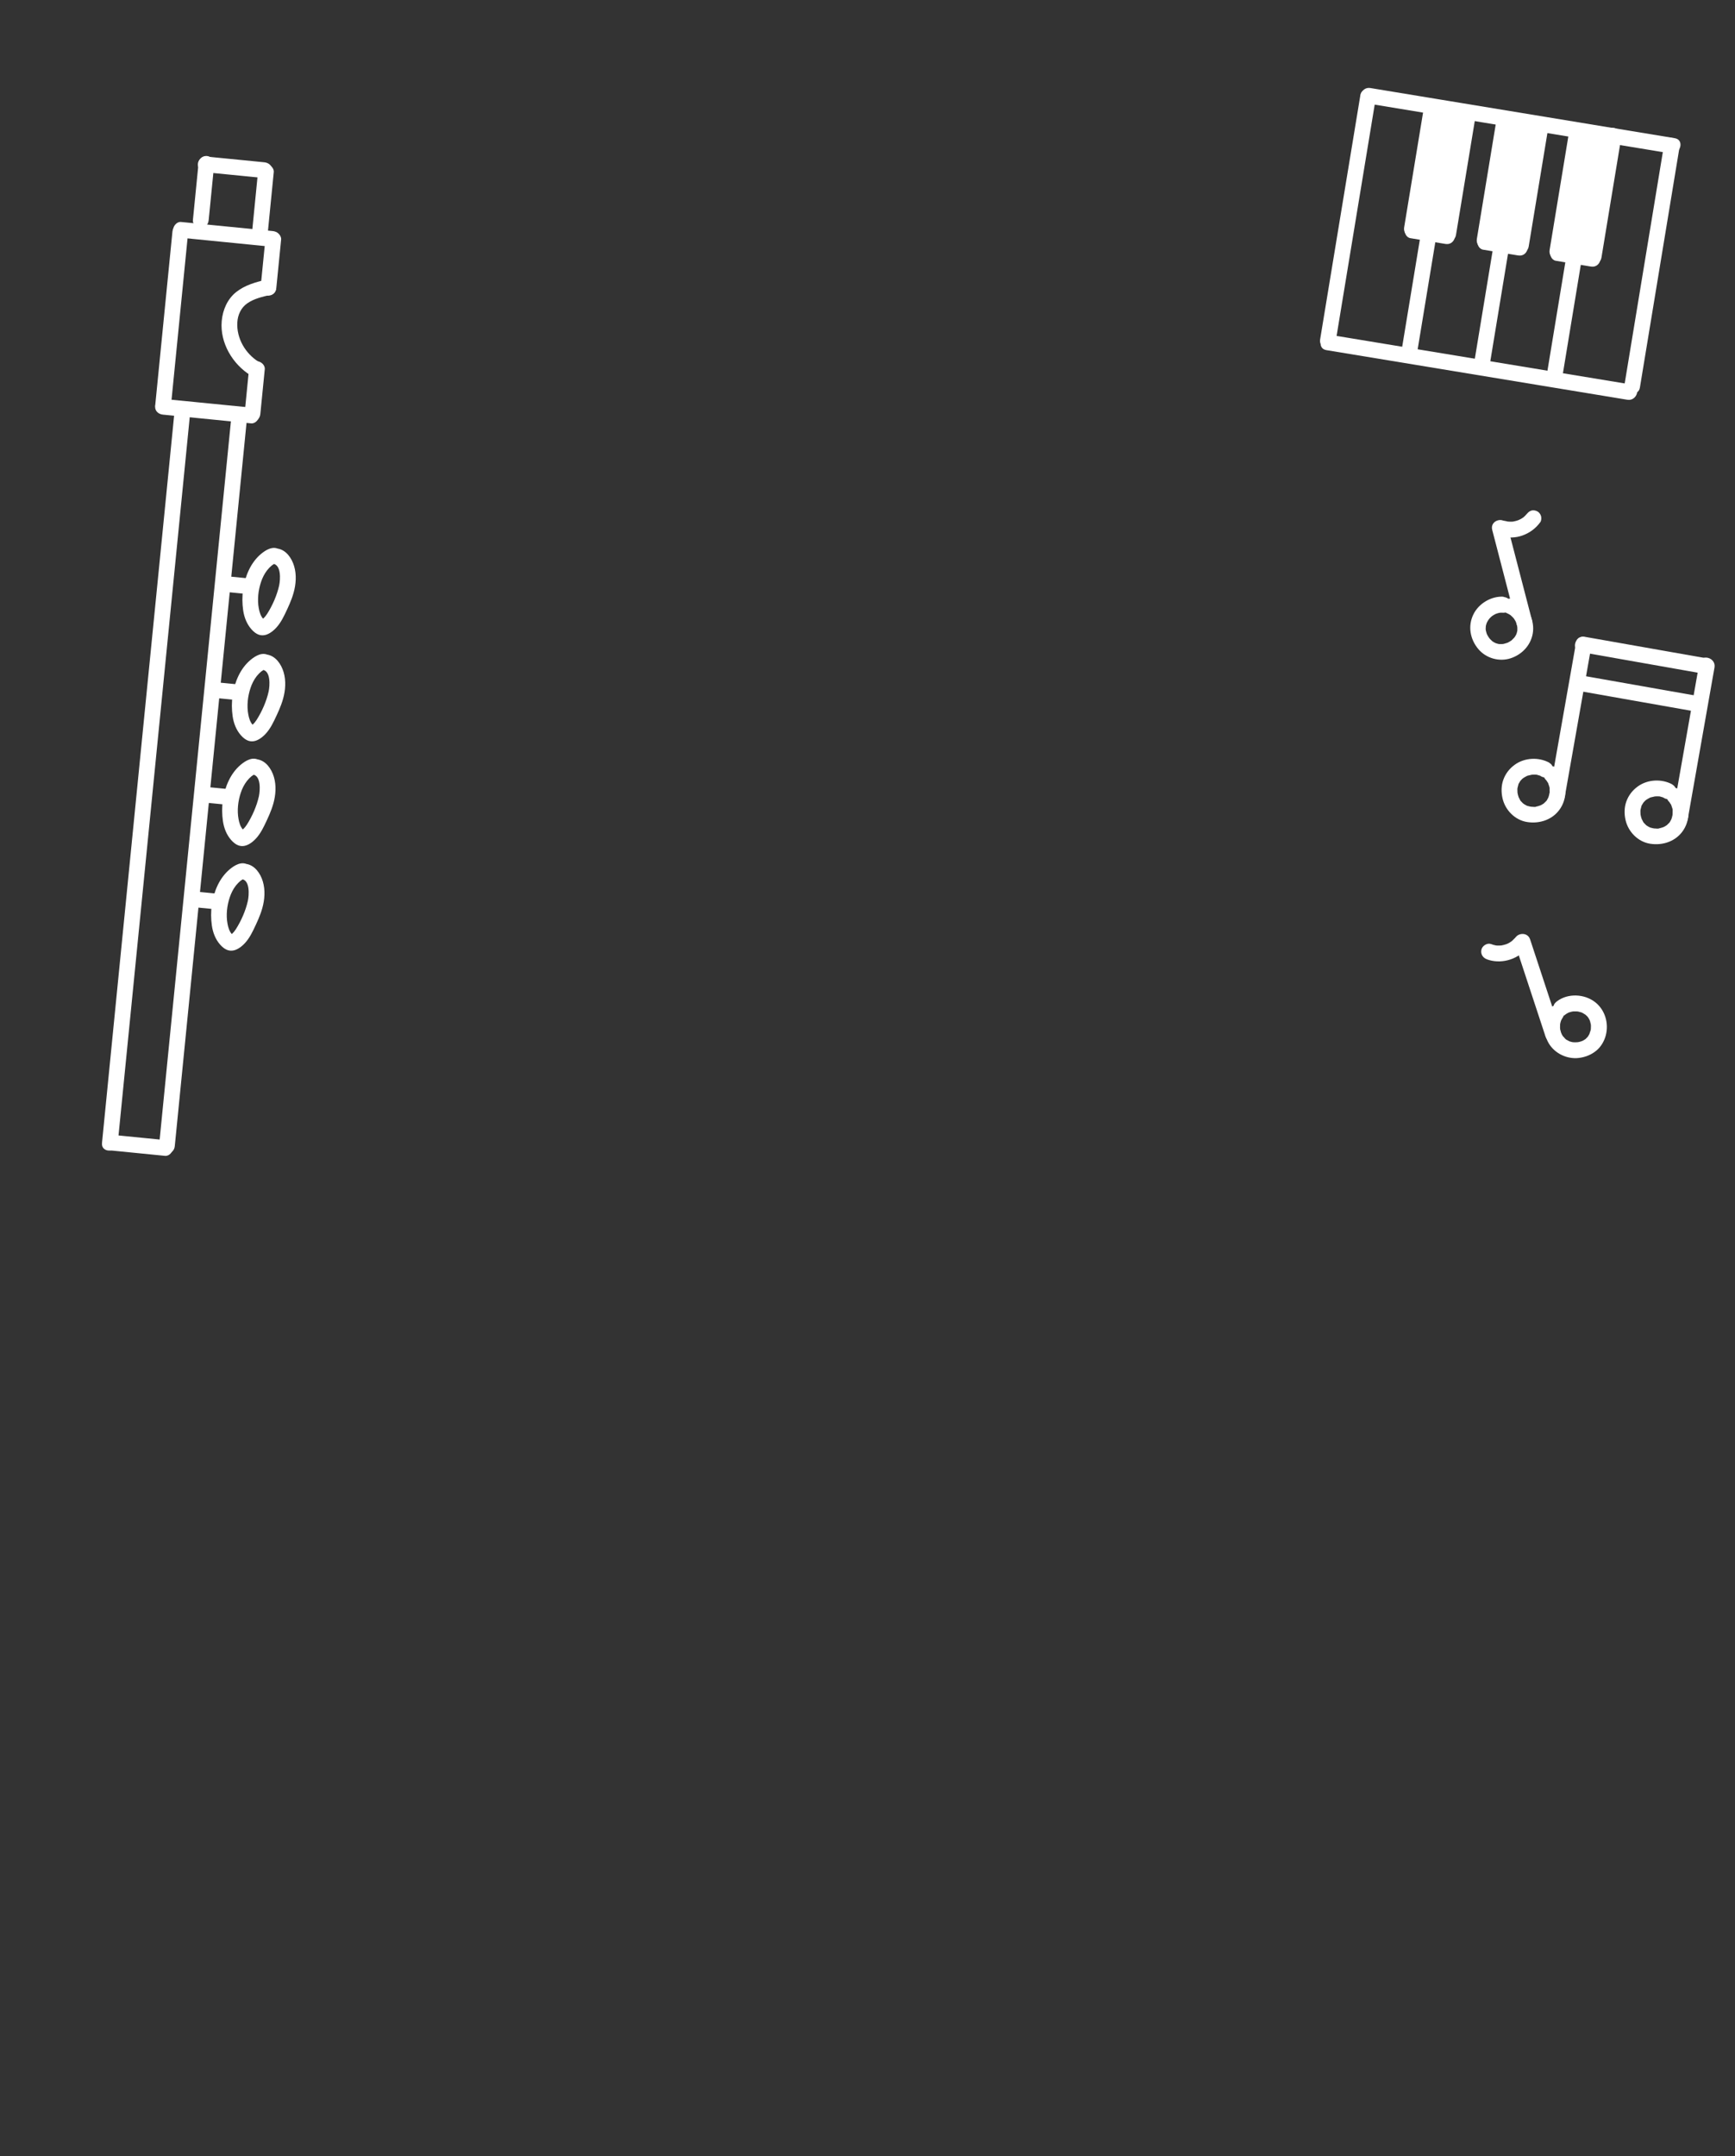 <?xml version="1.0" encoding="UTF-8"?><svg id="Layer_1" xmlns="http://www.w3.org/2000/svg" xmlns:xlink="http://www.w3.org/1999/xlink" viewBox="0 0 330 410"><rect x="0" y="0" width="330" height="410" fill="#333333" stroke="none"/><defs><style>.cls-1{fill:none;}.cls-2{clip-path:url(#clippath);}.cls-3{fill:#fff;}</style><clipPath id="clippath"><rect class="cls-1" y=".84" width="330" height="410.62"/></clipPath></defs><g class="cls-2"><g><path class="cls-3" d="M294.69,145.04c-2.02-1.1-4.68-.98-6.56,.37-1.03,.74-1.78,1.7-2.21,2.91-.39,1.1-.4,2.34-.14,3.48,.51,2.26,2.37,4.16,4.69,4.52,2.45,.38,4.97-.49,6.34-2.63,1.5-2.32,1.14-5.55-.71-7.56-.53-.58-1.59-.58-2.12,0-.57,.62-.57,1.5,0,2.12,.06,.07,.17,.16,.21,.24-.14-.32-.05-.05,.01,.04,.07,.11,.32,.42,.31,.55l-.07-.17c.03,.07,.05,.13,.08,.2,.02,.07,.05,.13,.07,.2,.06,.2,.19,.51,.16,.72l-.03-.19c0,.07,.01,.14,.02,.21,0,.11,0,.21,0,.32,0,.11,.04,.45-.03,.53l.03-.19c-.01,.07-.02,.14-.04,.21-.02,.1-.04,.21-.07,.31s-.06,.2-.09,.3c-.02,.07-.05,.13-.07,.2,.08-.18,.09-.22,.05-.12-.09,.17-.17,.35-.27,.51-.05,.07-.11,.21-.18,.26l.1-.14c-.04,.05-.09,.11-.14,.16-.13,.14-.27,.27-.41,.4-.16,.15,.3-.19,.01-.01-.12,.07-.23,.15-.35,.22-.09,.05-.18,.09-.28,.14-.31,.17,.31-.1-.02,.01-.17,.05-.33,.11-.5,.16-.1,.03-.2,.05-.31,.07l-.1,.02c-.17,.03-.14,.02,.09-.01-.07,.09-.62,.03-.73,.02-.07,0-.14-.01-.21-.01-.36,0,.34,.07-.01,0-.2-.04-.41-.08-.61-.14-.05-.02-.26-.06-.29-.1l.17,.07c-.06-.03-.13-.06-.19-.09-.19-.09-.36-.21-.54-.32-.3-.19,.23,.22-.02-.02-.07-.07-.15-.14-.22-.21s-.14-.15-.21-.23c-.19-.2,.03,.06,.04,.06-.13-.08-.26-.38-.33-.52-.05-.09-.09-.18-.14-.27-.07-.15-.06-.12,.03,.08-.03-.06-.05-.13-.07-.19-.06-.16-.1-.33-.14-.49-.02-.1-.04-.2-.06-.3-.07-.35,.02,.35,0,0,0-.21-.02-.41-.02-.62,0-.07,0-.14,.01-.2,0-.07,.01-.14,.02-.2-.03,.23-.03,.26,0,.1,.05-.2,.09-.4,.15-.59l.03-.1c.06-.15,.05-.13-.04,.07,0-.07,.08-.17,.11-.23,.09-.17,.19-.32,.29-.48,.19-.29-.22,.23,.02-.02,.09-.1,.18-.2,.28-.3,.07-.07,.15-.14,.23-.2,.26-.23-.27,.17,.02-.01,.2-.13,.4-.25,.62-.36l.09-.04c.15-.07,.12-.06-.07,.03,.04-.06,.32-.11,.39-.13,.2-.06,.4-.1,.6-.14,.35-.07-.35,.01,0,0,.14,0,.27-.02,.41-.02,.1,0,.2,0,.31,.01h.1c.17,.03,.14,.02-.09,0,.06-.06,.61,.14,.7,.16s.22,.05,.29,.11c-.2-.09-.23-.09-.08-.02,.06,.03,.12,.06,.18,.1,.69,.38,1.67,.19,2.05-.54s.2-1.65-.54-2.05h0Z"/><path class="cls-3" d="M297.65,151.38l5.01-28.4c.33-1.89-2.56-2.7-2.89-.8l-5.01,28.4c-.33,1.89,2.56,2.7,2.89,.8h0Z"/><path class="cls-3" d="M300.64,123.99l23.24,4.1c1.89,.33,2.7-2.56,.8-2.89l-23.24-4.1c-1.89-.33-2.7,2.56-.8,2.89h0Z"/><path class="cls-3" d="M323.21,126.13l-5.07,28.75c-.33,1.89,2.56,2.7,2.89,.8l5.07-28.75c.33-1.89-2.56-2.7-2.89-.8h0Z"/><path class="cls-3" d="M300.25,131.38l22.31,3.94c1.89,.33,2.7-2.56,.8-2.89l-22.31-3.94c-1.89-.33-2.7,2.56-.8,2.89h0Z"/><path class="cls-3" d="M318.09,149.17c-2.02-1.1-4.68-.98-6.56,.37-1.03,.74-1.78,1.7-2.21,2.91-.39,1.1-.4,2.34-.14,3.48,.51,2.26,2.37,4.16,4.69,4.52,2.45,.38,4.97-.49,6.34-2.63,1.5-2.32,1.14-5.55-.71-7.56-.53-.58-1.59-.58-2.12,0-.57,.62-.57,1.5,0,2.12,.06,.07,.17,.16,.21,.24-.14-.32-.05-.05,.01,.04,.07,.11,.32,.42,.31,.55l-.07-.17c.03,.07,.05,.13,.08,.2,.02,.07,.05,.13,.07,.2,.06,.2,.19,.51,.16,.72l-.03-.19c0,.07,.01,.14,.02,.21,0,.11,0,.21,0,.32,0,.11,.04,.45-.03,.53l.03-.19c-.01,.07-.02,.14-.04,.21-.02,.1-.04,.21-.07,.31s-.06,.2-.09,.3c-.02,.07-.05,.13-.07,.2,.08-.18,.09-.22,.05-.12-.09,.17-.17,.35-.27,.51-.05,.07-.11,.21-.18,.26l.1-.14c-.04,.05-.09,.11-.14,.16-.13,.14-.27,.27-.41,.4-.16,.15,.3-.19,.01-.01-.12,.07-.23,.15-.35,.22-.09,.05-.18,.09-.28,.14-.31,.17,.31-.1-.02,.01-.17,.05-.33,.11-.5,.16-.1,.03-.2,.05-.31,.07l-.1,.02c-.17,.03-.14,.02,.09-.01-.07,.09-.62,.03-.73,.02-.07,0-.14-.01-.21-.01-.36,0,.34,.07-.01,0-.2-.04-.41-.08-.61-.14-.05-.02-.26-.06-.29-.1l.17,.07c-.06-.03-.13-.06-.19-.09-.19-.09-.36-.21-.54-.32-.3-.19,.23,.22-.02-.02-.07-.07-.15-.14-.22-.21s-.14-.15-.21-.23c-.19-.2,.03,.06,.04,.06-.13-.08-.26-.38-.33-.52-.05-.09-.09-.18-.14-.27-.07-.15-.06-.12,.03,.08-.03-.06-.05-.13-.07-.19-.06-.16-.1-.33-.14-.49-.02-.1-.04-.2-.06-.3-.07-.35,.02,.35,0,0,0-.21-.02-.41-.02-.62,0-.07,0-.14,.01-.2,0-.07,.01-.14,.02-.2-.03,.23-.03,.26,0,.1,.05-.2,.09-.4,.15-.59l.03-.1c.06-.15,.05-.13-.04,.07,0-.07,.08-.17,.11-.23,.09-.17,.19-.32,.29-.48,.19-.29-.22,.23,.02-.02,.09-.1,.18-.2,.28-.3,.07-.07,.15-.14,.23-.2,.26-.23-.27,.17,.02-.01,.2-.13,.4-.25,.62-.36l.09-.04c.15-.07,.12-.06-.07,.03,.04-.06,.32-.11,.39-.13,.2-.06,.4-.1,.6-.14,.35-.07-.35,.01,0,0,.14,0,.27-.02,.41-.02,.1,0,.2,0,.31,.01h.1c.17,.03,.14,.02-.09,0,.06-.06,.61,.14,.7,.16s.22,.05,.29,.11c-.2-.09-.23-.09-.08-.02,.06,.03,.12,.06,.18,.1,.69,.38,1.67,.19,2.05-.54s.2-1.65-.54-2.05h0Z"/></g><g><path class="cls-3" d="M283.82,100.76l4.67,17.97c.49,1.87,3.38,1.08,2.89-.8l-4.67-17.97c-.49-1.87-3.38-1.08-2.89,.8h0Z"/><path class="cls-3" d="M285.99,113.47c-2.32-.15-4.72,1.27-5.74,3.35-1.1,2.23-.64,4.75,.94,6.62,1.48,1.75,3.97,2.45,6.14,1.74,2.31-.76,4.03-2.71,4.26-5.16s-1.25-5.07-3.52-6.03c-.72-.3-1.64-.24-2.05,.54-.34,.64-.23,1.73,.54,2.05,.18,.08,.36,.16,.54,.27,.07,.04,.13,.09,.2,.13,.32,.19-.14-.14,.03,.02,.13,.12,.27,.24,.39,.37,.07,.07,.13,.15,.2,.22,.07,.08,.05,.06-.05-.07,.05,.06,.09,.13,.14,.2,.09,.13,.17,.27,.25,.41,.05,.09,.09,.18,.13,.27,.1,.21-.11-.33,0,.03,.05,.17,.11,.34,.15,.52,.02,.1,.04,.2,.06,.29-.08-.35,0-.01,0,.08,.01,.2,0,.4,0,.6,0,.08-.06,.27,.01-.04-.02,.08-.03,.16-.05,.23-.04,.2-.11,.38-.17,.57,.1-.28,.05-.1,0-.03-.06,.1-.11,.21-.17,.31s-.13,.2-.2,.3c.03-.05,.2-.23,.01-.02-.13,.15-.27,.29-.42,.43-.06,.05-.12,.1-.18,.16,.22-.2,.08-.06,.02-.02-.2,.13-.4,.26-.62,.37-.07,.04-.14,.07-.22,.1,.28-.13,.09-.04,.02-.02-.19,.06-.38,.12-.58,.17-.08,.02-.16,.03-.23,.05,.38-.07,0,0-.08,0-.2,.01-.4,0-.6,0-.38-.02,.21,.06-.02,0-.1-.03-.2-.04-.3-.07-.11-.03-.51-.18-.22-.05-.19-.08-.36-.18-.54-.28-.07-.04-.13-.09-.2-.13-.24-.16,.16,.14-.12-.11-.14-.12-.27-.25-.39-.39,0,0-.25-.31-.11-.13s-.09-.15-.1-.15c-.09-.14-.17-.28-.25-.42-.03-.05-.18-.42-.05-.09-.04-.11-.09-.23-.12-.34-.05-.18-.08-.35-.13-.53-.06-.23,0,.36,0-.02,0-.08-.01-.16-.01-.24,0-.1,.06-.7,0-.33,.04-.2,.08-.41,.15-.6,0,0,.15-.38,.06-.17-.08,.18,.09-.17,.11-.21,.05-.09,.1-.18,.16-.27,.03-.04,.27-.36,.05-.1,.14-.18,.3-.35,.46-.5,.08-.07,.15-.14,.23-.21-.19,.17,0,0,.1-.06,.17-.12,.36-.21,.54-.31,.33-.19-.18,.05,.04-.02,.14-.05,.27-.1,.41-.14,.08-.02,.16-.04,.24-.06s.44-.04,.09-.03c.25-.01,.49-.02,.74,0,.78,.05,1.53-.73,1.5-1.5-.04-.86-.66-1.44-1.5-1.5h0Z"/><path class="cls-3" d="M285.56,101.98c1.29,.35,2.72,.31,3.99-.14,1.4-.5,2.53-1.34,3.41-2.53,.22-.29,.24-.82,.15-1.16s-.36-.73-.69-.9c-.35-.18-.77-.28-1.16-.15s-.65,.36-.9,.69c-.15,.21,.18-.21,.06-.08-.04,.04-.07,.08-.11,.12-.08,.09-.17,.18-.25,.27s-.18,.17-.27,.25c-.18,.15,0,0,.08-.06-.05,.03-.09,.07-.13,.1-.2,.14-.41,.27-.63,.38-.11,.06-.55,.23-.09,.06-.12,.04-.23,.09-.35,.13-.23,.08-.47,.14-.72,.19-.05,.01-.11,.02-.16,.03-.3,.05,.1,0,.11-.01-.01,.03-.34,.03-.37,.03-.25,.01-.49,0-.74-.02-.06,0-.26-.03,0,0,.27,.04,.02,0-.04-.01-.13-.03-.27-.06-.4-.09-.76-.2-1.66,.26-1.85,1.05s.24,1.63,1.05,1.85h0Z"/></g><g><path class="cls-3" d="M288.14,179.44l5.81,17.64c.6,1.83,3.5,1.04,2.89-.8l-5.81-17.64c-.6-1.83-3.5-1.04-2.89,.8h0Z"/><path class="cls-3" d="M297.64,193c.15-.12,.31-.22,.48-.32,.08-.05,.17-.09,.25-.13,.22-.11-.28,.1,.04-.01,.18-.06,.36-.12,.55-.16,.09-.02,.19-.03,.28-.05,.17-.03-.17,.02-.16,.02,.06,0,.13-.01,.19-.02,.19-.01,.38-.01,.58,0,.09,0,.2,.03,.29,.02,0,0-.32-.06-.16-.02,.06,.01,.13,.02,.19,.03,.2,.04,.4,.1,.6,.16,.05,.02,.09,.04,.14,.05,.15,.05-.14-.06-.14-.06,.09,.06,.2,.09,.3,.15,.17,.09,.32,.2,.49,.3,.14,.08-.11-.09-.11-.09,.03,.03,.08,.06,.11,.09,.08,.07,.17,.15,.25,.23,.07,.07,.13,.14,.2,.21,.18,.2-.15-.22,0,0,.12,.18,.23,.35,.32,.54,.02,.04,.04,.1,.06,.13,0,0-.11-.29-.06-.14,.03,.09,.07,.18,.1,.27,.06,.2,.11,.41,.15,.61,.06,.28-.02-.3,0-.01,0,.1,.01,.19,.02,.29,0,.21-.01,.42-.02,.63,0,.17,.02-.16,.02-.16-.01,.05-.02,.1-.02,.14-.02,.1-.04,.19-.06,.29-.05,.19-.17,.41-.19,.6,0,0,.13-.28,.06-.14-.02,.04-.04,.09-.06,.13-.04,.09-.09,.17-.14,.26s-.1,.17-.15,.25c-.03,.04-.06,.08-.08,.12-.11,.16,.19-.21,.05-.07-.15,.15-.29,.3-.44,.45-.2,.18,.23-.15,0,0-.09,.06-.18,.12-.28,.18-.08,.05-.17,.1-.25,.14-.05,.03-.34,.16-.12,.06s-.08,.03-.13,.04c-.11,.04-.21,.07-.32,.1-.09,.02-.19,.05-.28,.06-.05,0-.1,.02-.14,.03-.16,.04,.17-.02,.16-.02-.21,0-.42,.04-.62,.03-.1,0-.19,0-.29-.01-.06,0-.38-.04-.13,0s-.07-.02-.13-.03c-.11-.02-.22-.05-.32-.08-.09-.03-.18-.06-.27-.09-.04-.02-.09-.03-.13-.05-.15-.05,.14,.06,.14,.06-.14-.12-.38-.19-.54-.3-.05-.03-.31-.22-.12-.08s-.06-.06-.1-.1c-.06-.06-.36-.45-.42-.45,.02,0,.17,.25,.09,.12-.03-.05-.07-.1-.11-.16-.06-.09-.12-.19-.17-.28s-.1-.2-.15-.3c-.07-.14,.06,.14,.06,.14,.02-.03-.07-.19-.08-.22-.07-.21-.13-.42-.17-.64,0-.05-.02-.09-.03-.14-.04-.21,.02,.05,.02,.12,.01-.1-.02-.23-.02-.33,0-.22,.01-.44,.02-.66,0-.17-.03,.17-.02,.16,.02-.06,.02-.13,.03-.19,.02-.11,.05-.22,.07-.32s.06-.21,.1-.31c.02-.04,.04-.09,.05-.13,.06-.18-.13,.26-.04,.1,.11-.21,.22-.42,.35-.61,.44-.65,.14-1.69-.54-2.05-.76-.4-1.58-.15-2.05,.54-1.29,1.87-1.26,4.5-.14,6.44s3.49,3.11,5.77,2.82c1.24-.16,2.35-.6,3.32-1.4,.87-.72,1.49-1.79,1.78-2.88,.61-2.31-.13-4.86-2.04-6.34-2.01-1.56-5.14-1.72-7.21-.17-.32,.24-.58,.49-.69,.9-.1,.36-.05,.84,.15,1.16,.4,.62,1.38,1.04,2.05,.54h0Z"/><path class="cls-3" d="M288.03,178.49c-.17,.19-.36,.36-.55,.53-.15,.13,.05-.05,.1-.08-.05,.03-.09,.07-.14,.1-.11,.07-.21,.14-.32,.21s-.22,.13-.34,.18c-.05,.03-.1,.05-.15,.07-.27,.13,.25-.09,.08-.03-.24,.09-.48,.17-.73,.23-.11,.03-.22,.05-.33,.07-.25,.04,0,0,.1,0-.06,0-.11,.01-.17,.02-.26,.02-.51,.03-.77,.02-.06,0-.11,0-.17-.01-.06,0-.32-.04-.06,0s-.11-.02-.18-.04c-.27-.05-.52-.13-.78-.23-.74-.28-1.68,.31-1.85,1.05-.19,.85,.26,1.55,1.05,1.85,2.49,.93,5.55,.15,7.33-1.82,.53-.58,.62-1.55,0-2.12-.57-.53-1.56-.62-2.12,0h0Z"/></g><g><path class="cls-3" d="M33.16,78.6l-5.38,54.21-5.35,53.96-3.03,30.59c-.19,1.92,2.81,1.91,3,0l5.38-54.21,5.35-53.96,3.03-30.59c.19-1.92-2.81-1.91-3,0h0Z"/><path class="cls-3" d="M43.92,80.11l-5.34,53.81-5.34,53.81-3,30.25c-.19,1.92,2.81,1.91,3,0l5.34-53.81,5.34-53.81,3-30.25c.19-1.92-2.81-1.91-3,0h0Z"/><path class="cls-3" d="M32.8,44.03l-3.26,32.87c-.19,1.92,2.81,1.91,3,0l3.26-32.87c.19-1.92-2.81-1.91-3,0h0Z"/><path class="cls-3" d="M21.13,218.78l10.26,1.02c.81,.08,1.5-.75,1.5-1.5,0-.88-.69-1.42-1.5-1.5l-10.26-1.02c-.81-.08-1.5,.75-1.5,1.5,0,.88,.69,1.42,1.5,1.5h0Z"/><path class="cls-3" d="M39.69,41.86l1.06-10.7c.08-.81-.75-1.5-1.5-1.5-.88,0-1.42,.69-1.5,1.5l-1.06,10.7c-.08,.81,.75,1.5,1.5,1.5,.88,0,1.42-.69,1.5-1.5h0Z"/><path class="cls-3" d="M39.13,32.76l11.14,1.1c.81,.08,1.5-.75,1.5-1.5,0-.88-.69-1.42-1.5-1.5l-11.14-1.1c-.81-.08-1.5,.75-1.5,1.5,0,.88,.69,1.42,1.5,1.5h0Z"/><path class="cls-3" d="M49.07,32.73l-1.1,11.14c-.08,.81,.75,1.5,1.5,1.5,.88,0,1.42-.69,1.5-1.5l1.1-11.14c.08-.81-.75-1.5-1.5-1.5-.88,0-1.42,.69-1.5,1.5h0Z"/><path class="cls-3" d="M34.44,45.21l17.43,1.73c.81,.08,1.5-.75,1.5-1.5,0-.88-.69-1.42-1.5-1.5l-17.43-1.73c-.81-.08-1.5,.75-1.5,1.5,0,.88,.69,1.42,1.5,1.5h0Z"/><path class="cls-3" d="M50.47,45.56l-.91,9.16c-.08,.78,.75,1.53,1.5,1.5,.88-.04,1.42-.66,1.5-1.5l.91-9.16c.08-.78-.75-1.53-1.5-1.5-.88,.04-1.42,.66-1.5,1.5h0Z"/><path class="cls-3" d="M31,78.85l16.77,1.66c.81,.08,1.5-.75,1.5-1.5,0-.88-.69-1.42-1.5-1.5l-16.77-1.66c-.81-.08-1.5,.75-1.5,1.5,0,.88,.69,1.42,1.5,1.5h0Z"/><path class="cls-3" d="M49.52,78.7l.84-8.49c.08-.78-.75-1.53-1.5-1.5-.88,.04-1.42,.66-1.5,1.5l-.84,8.49c-.08,.78,.75,1.53,1.5,1.5,.88-.04,1.42-.66,1.5-1.5h0Z"/><path class="cls-3" d="M50.67,53.17c-2.03,.48-4.09,1.05-5.75,2.37s-2.56,3.38-2.75,5.52c-.36,4.14,2.07,8.21,5.53,10.34,1.65,1.01,3.16-1.58,1.51-2.59-2.55-1.57-4.24-4.48-4.07-7.5,.08-1.42,.69-2.78,1.87-3.61,1.3-.92,2.92-1.27,4.44-1.63,1.88-.44,1.08-3.34-.8-2.89h0Z"/><path class="cls-3" d="M43.02,112.57l3.97,.39c.36,.04,.81-.19,1.06-.44,.26-.26,.46-.69,.44-1.06s-.14-.79-.44-1.06c-.31-.28-.64-.4-1.06-.44l-3.97-.39c-.36-.04-.81,.19-1.06,.44-.26,.26-.46,.69-.44,1.06s.14,.79,.44,1.06c.31,.28,.64,.4,1.06,.44h0Z"/><path class="cls-3" d="M53.1,104.46c-1.21-.7-2.54,.11-3.48,.9s-1.71,1.85-2.24,2.95c-1.16,2.39-1.51,5.13-1.13,7.75,.19,1.3,.67,2.57,1.54,3.57,.41,.48,.95,.93,1.57,1.11,.91,.25,1.75-.15,2.46-.7,1.06-.83,1.76-2,2.34-3.2,.64-1.33,1.28-2.68,1.68-4.11,.46-1.63,.59-3.44,.1-5.08-.45-1.51-1.52-3.1-3.2-3.34-.8-.11-1.61,.2-1.85,1.05-.19,.7,.24,1.73,1.05,1.85,1.57,.22,1.4,3.01,1.15,4.15-.41,1.84-1.26,3.77-2.27,5.36-.21,.33-.45,.63-.74,.89-.02,.01-.07,.06-.09,.09-.13,.18-.27,0,0,.13-.02,0,.35,.05,.34,.11,0-.02-.26-.24-.28-.27-.49-.55-.7-1.29-.83-2-.3-1.62-.1-3.41,.42-4.97,.26-.81,.66-1.6,1.18-2.27,.27-.34,.59-.67,.93-.95-.2,.16,.26-.16,.33-.21,0,0,.2-.15,.12-.07-.06,.02-.04,.01,.04-.01,.3-.08,.09-.13-.64-.13,1.68,.97,3.19-1.63,1.51-2.59h0Z"/><path class="cls-3" d="M41.02,132.73l3.97,.39c.36,.04,.81-.19,1.06-.44,.26-.26,.46-.69,.44-1.06s-.14-.79-.44-1.06c-.31-.28-.64-.4-1.06-.44l-3.97-.39c-.36-.04-.81,.19-1.06,.44-.26,.26-.46,.69-.44,1.06s.14,.79,.44,1.06c.31,.28,.64,.4,1.06,.44h0Z"/><path class="cls-3" d="M51.1,124.62c-1.21-.7-2.54,.11-3.48,.9s-1.71,1.85-2.24,2.95c-1.16,2.39-1.51,5.13-1.13,7.75,.19,1.3,.67,2.57,1.54,3.57,.41,.48,.95,.93,1.57,1.11,.91,.25,1.75-.15,2.46-.7,1.06-.83,1.76-2,2.34-3.2,.64-1.33,1.28-2.68,1.68-4.11,.46-1.63,.59-3.44,.1-5.08-.45-1.51-1.52-3.1-3.2-3.34-.8-.11-1.61,.2-1.85,1.05-.19,.7,.24,1.73,1.05,1.85,1.57,.22,1.4,3.01,1.15,4.15-.41,1.84-1.26,3.77-2.27,5.36-.21,.33-.45,.63-.74,.89-.02,.01-.07,.06-.09,.09-.13,.18-.27,0,0,.13-.02,0,.35,.05,.34,.11,0-.02-.26-.24-.28-.27-.49-.55-.7-1.29-.83-2-.3-1.62-.1-3.41,.42-4.97,.26-.81,.66-1.6,1.18-2.27,.27-.34,.59-.67,.93-.95-.2,.16,.26-.16,.33-.21,0,0,.2-.15,.12-.07-.06,.02-.04,.01,.04-.01,.3-.08,.09-.13-.64-.13,1.68,.97,3.19-1.63,1.51-2.59h0Z"/><path class="cls-3" d="M39.17,152.64l3.97,.39c.36,.04,.81-.19,1.06-.44,.26-.26,.46-.69,.44-1.06s-.14-.79-.44-1.06c-.31-.28-.64-.4-1.06-.44l-3.97-.39c-.36-.04-.81,.19-1.06,.44-.26,.26-.46,.69-.44,1.06s.14,.79,.44,1.06c.31,.28,.64,.4,1.06,.44h0Z"/><path class="cls-3" d="M49.25,144.54c-1.21-.7-2.54,.11-3.48,.9s-1.71,1.85-2.24,2.95c-1.16,2.39-1.51,5.13-1.13,7.75,.19,1.3,.67,2.57,1.54,3.57,.41,.48,.95,.93,1.57,1.11,.91,.25,1.75-.15,2.46-.7,1.06-.83,1.76-2,2.34-3.2,.64-1.33,1.28-2.68,1.68-4.11,.46-1.63,.59-3.44,.1-5.08-.45-1.51-1.52-3.1-3.2-3.34-.8-.11-1.61,.2-1.85,1.05-.19,.7,.24,1.73,1.05,1.85,1.57,.22,1.4,3.01,1.15,4.15-.41,1.84-1.26,3.77-2.27,5.36-.21,.33-.45,.63-.74,.89-.02,.01-.07,.06-.09,.09-.13,.18-.27,0,0,.13-.02,0,.35,.05,.34,.11,0-.02-.26-.24-.28-.27-.49-.55-.7-1.29-.83-2-.3-1.62-.1-3.41,.42-4.97,.26-.81,.66-1.6,1.18-2.27,.27-.34,.59-.67,.93-.95-.2,.16,.26-.16,.33-.21,0,0,.2-.15,.12-.07-.06,.02-.04,.01,.04-.01,.3-.08,.09-.13-.64-.13,1.68,.97,3.19-1.63,1.51-2.59h0Z"/><path class="cls-3" d="M37.08,172.53l3.97,.39c.36,.04,.81-.19,1.06-.44,.26-.26,.46-.69,.44-1.06s-.14-.79-.44-1.06c-.31-.28-.64-.4-1.06-.44l-3.97-.39c-.36-.04-.81,.19-1.06,.44-.26,.26-.46,.69-.44,1.06s.14,.79,.44,1.06c.31,.28,.64,.4,1.06,.44h0Z"/><path class="cls-3" d="M47.15,164.43c-1.21-.7-2.54,.11-3.48,.9s-1.71,1.85-2.24,2.95c-1.16,2.39-1.51,5.13-1.13,7.75,.19,1.3,.67,2.57,1.54,3.57,.41,.48,.95,.93,1.57,1.11,.91,.25,1.75-.15,2.46-.7,1.06-.83,1.76-2,2.34-3.2,.64-1.33,1.28-2.68,1.68-4.11,.46-1.63,.59-3.44,.1-5.08-.45-1.51-1.52-3.1-3.2-3.34-.8-.11-1.61,.2-1.85,1.05-.19,.7,.24,1.73,1.05,1.85,1.57,.22,1.4,3.01,1.15,4.15-.41,1.84-1.26,3.77-2.27,5.36-.21,.33-.45,.63-.74,.89-.02,.01-.07,.06-.09,.09-.13,.18-.27,0,0,.13-.02,0,.35,.05,.34,.11,0-.02-.26-.24-.28-.27-.49-.55-.7-1.29-.83-2-.3-1.62-.1-3.41,.42-4.97,.26-.81,.66-1.6,1.18-2.27,.27-.34,.59-.67,.93-.95-.2,.16,.26-.16,.33-.21,0,0,.2-.15,.12-.07-.06,.02-.04,.01,.04-.01,.3-.08,.09-.13-.64-.13,1.68,.97,3.19-1.63,1.51-2.59h0Z"/></g><g><path class="cls-3" d="M316.54,27.3l-7.52,45.61c-.31,1.89,2.58,2.7,2.89,.8l7.52-45.61c.31-1.89-2.58-2.7-2.89-.8h0Z"/><g><path class="cls-3" d="M259.84,19.63l57.91,9.54c1.89,.31,2.7-2.58,.8-2.89l-57.91-9.54c-1.89-.31-2.7,2.58-.8,2.89h0Z"/><path class="cls-3" d="M258.74,18.12l-7.65,46.43c-.31,1.89,2.58,2.7,2.89,.8l7.65-46.43c.31-1.89-2.58-2.7-2.89-.8h0Z"/><path class="cls-3" d="M252.27,66.58l57.26,9.44c1.89,.31,2.7-2.58,.8-2.89l-57.26-9.44c-1.89-.31-2.7,2.58-.8,2.89h0Z"/><path class="cls-3" d="M270.88,20.12l-3.81,23.13c-.31,1.89,2.58,2.7,2.89,.8l3.81-23.13c.31-1.89-2.58-2.7-2.89-.8h0Z"/><path class="cls-3" d="M268.25,45.29l6.56,1.08c.41,.07,.78,.07,1.16-.15,.31-.18,.61-.54,.69-.9,.16-.72-.22-1.71-1.05-1.85l-6.56-1.08c-.41-.07-.78-.07-1.16,.15-.31,.18-.61,.54-.69,.9-.16,.72,.22,1.71,1.05,1.85h0Z"/><path class="cls-3" d="M276.93,44.69l3.76-22.8c.31-1.89-2.58-2.7-2.89-.8l-3.76,22.8c-.31,1.89,2.58,2.7,2.89,.8h0Z"/><path class="cls-3" d="M269.59,66.74l3.57-21.66c.31-1.89-2.58-2.7-2.89-.8l-3.57,21.66c-.31,1.89,2.58,2.7,2.89,.8h0Z"/><path class="cls-3" d="M275.71,24.37l.06-1.48c.06-1.52-2.06-2-2.8-.76-.56,.95-.83,2.01-.72,3.11,.13,1.35,2.05,2.2,2.8,.76l1.67-3.23-2.74-1.16c-.24,1.15-.38,2.3-.39,3.47-.01,1.27,1.67,2.02,2.56,1.06,.75-.81,1.27-1.71,1.55-2.77l-2.95-.4-.11,5.17c-.04,1.77,2.4,1.93,2.95,.4,.47-1.3,.68-2.66,.67-4.04-.01-1.67-2.51-2.06-2.95-.4-.88,3.38-1.64,6.78-2.28,10.21l2.95,.4,.82-8.21c.18-1.75-2.45-1.93-2.95-.4-.96,2.96-1.78,5.97-2.45,9.01l2.95,.4c.05-3.05,.36-6.07,.97-9.06l-2.95-.4-1.35,11.06h3l.41-10.43c.07-1.67-2.58-2.06-2.95-.4-.95,4.33-1.58,8.73-1.9,13.15-.05,.74,.61,1.38,1.3,1.47,.79,.11,1.37-.37,1.65-1.07,.52-1.31,.78-2.67,.88-4.07,.11-1.73-2.48-1.98-2.95-.4-.65,2.23-.91,4.55-.75,6.86,.14,1.91,2.92,1.95,3,0v-.1c.03-.52-.3-1.04-.74-1.3-.61-.35-1.22-.32-1.83,0-.46,.24-.74,.79-.74,1.3v.1c0,.63,.47,1.3,1.1,1.45,1.82,.41,4.04,.43,5.02-1.46,.51-.99,.53-2.3,.68-3.39,.16-1.26,.29-2.53,.38-3.8,.13-1.77-2.42-1.92-2.95-.4l-2.3,6.72,2.95,.4,.27-3.49c.06-.74-.62-1.38-1.3-1.47-.78-.11-1.37,.37-1.65,1.07-.25,.64-.36,1.27-.42,1.95-.18,1.92,2.82,1.91,3,0,.04-.41,.17-.78,.31-1.16l-2.95-.4-.27,3.49c-.14,1.77,2.43,1.92,2.95,.4l2.3-6.72-2.95-.4c-.11,1.58-.28,3.16-.52,4.72-.07,.47-.04,1.01-.34,1.15-.37,.17-1.06-.03-1.43-.11l1.1,1.45v-.1l-.74,1.3,.1-.05-.76,.2h.13l-.76-.2,.09,.05-.74-1.3v.1h3c-.15-2.07,.06-4.07,.64-6.07l-2.95-.4c-.08,1.14-.35,2.21-.77,3.27l2.95,.4c.3-4.16,.89-8.28,1.79-12.35l-2.95-.4-.41,10.43c-.03,.82,.71,1.49,1.5,1.5,.89,0,1.4-.7,1.5-1.5l1.35-11.06c.2-1.67-2.61-2.05-2.95-.4-.65,3.25-1.02,6.55-1.07,9.86-.03,1.66,2.58,2.08,2.95,.4,.67-3.04,1.48-6.05,2.45-9.01l-2.95-.4-.82,8.21c-.17,1.67,2.64,2.06,2.95,.4,.64-3.43,1.4-6.83,2.28-10.21l-2.95-.4c0,1.13-.19,2.17-.57,3.24l2.95,.4,.11-5.17c.04-1.7-2.5-2.03-2.95-.4-.15,.56-.38,1.02-.78,1.45l2.56,1.06c0-.91,.09-1.78,.28-2.68,.33-1.58-1.92-2.74-2.74-1.16l-1.67,3.23,2.8,.76c-.06-.61,0-1.06,.31-1.59l-2.8-.76-.06,1.48c-.08,1.93,2.92,1.93,3,0h0Z"/><path class="cls-3" d="M284.71,22.31l-3.81,23.13c-.31,1.89,2.58,2.7,2.89,.8l3.81-23.13c.31-1.89-2.58-2.7-2.89-.8h0Z"/><path class="cls-3" d="M282.08,47.48l6.56,1.08c.41,.07,.78,.07,1.16-.15,.31-.18,.61-.54,.69-.9,.16-.72-.22-1.71-1.05-1.85l-6.56-1.08c-.41-.07-.78-.07-1.16,.15-.31,.18-.61,.54-.69,.9-.16,.72,.22,1.71,1.05,1.85h0Z"/><path class="cls-3" d="M290.76,46.88l3.76-22.8c.31-1.89-2.58-2.7-2.89-.8l-3.76,22.8c-.31,1.89,2.58,2.7,2.89,.8h0Z"/><path class="cls-3" d="M283.42,68.93l3.57-21.66c.31-1.89-2.58-2.7-2.89-.8l-3.57,21.66c-.31,1.89,2.58,2.7,2.89,.8h0Z"/><path class="cls-3" d="M289.53,26.56l.06-1.48c.06-1.52-2.06-2-2.8-.76-.56,.95-.83,2.01-.72,3.11,.13,1.35,2.05,2.2,2.8,.76l1.67-3.23-2.74-1.16c-.24,1.15-.38,2.3-.39,3.47-.01,1.27,1.67,2.02,2.56,1.06,.75-.81,1.27-1.71,1.55-2.77l-2.95-.4-.11,5.17c-.04,1.77,2.4,1.93,2.95,.4,.47-1.3,.68-2.66,.67-4.04-.01-1.67-2.51-2.06-2.95-.4-.88,3.38-1.64,6.78-2.28,10.21l2.95,.4,.82-8.21c.18-1.75-2.45-1.93-2.95-.4-.96,2.96-1.78,5.97-2.45,9.01l2.95,.4c.05-3.05,.36-6.07,.97-9.06l-2.95-.4-1.35,11.06h3l.41-10.43c.07-1.67-2.58-2.06-2.95-.4-.95,4.33-1.58,8.73-1.9,13.15-.05,.74,.61,1.38,1.3,1.47,.79,.11,1.37-.37,1.65-1.07,.52-1.31,.78-2.67,.88-4.07,.11-1.73-2.48-1.98-2.95-.4-.65,2.23-.91,4.55-.75,6.86,.14,1.91,2.92,1.95,3,0v-.1c.03-.52-.3-1.04-.74-1.3-.61-.35-1.22-.32-1.83,0-.46,.24-.74,.79-.74,1.3v.1c0,.63,.47,1.3,1.1,1.45,1.82,.41,4.04,.43,5.02-1.46,.51-.99,.53-2.3,.68-3.39,.16-1.26,.29-2.53,.38-3.8,.13-1.77-2.42-1.92-2.95-.4l-2.3,6.72,2.95,.4,.27-3.49c.06-.74-.62-1.38-1.3-1.47-.78-.11-1.37,.37-1.65,1.07-.25,.64-.36,1.27-.42,1.95-.18,1.92,2.82,1.91,3,0,.04-.41,.17-.78,.31-1.16l-2.95-.4-.27,3.49c-.14,1.77,2.43,1.92,2.95,.4l2.3-6.72-2.95-.4c-.11,1.58-.28,3.16-.52,4.72-.07,.47-.04,1.01-.34,1.15-.37,.17-1.06-.03-1.43-.11l1.1,1.45v-.1l-.74,1.3,.1-.05-.76,.2h.13l-.76-.2,.09,.05-.74-1.3v.1h3c-.15-2.07,.06-4.07,.64-6.07l-2.95-.4c-.08,1.14-.35,2.21-.77,3.27l2.95,.4c.3-4.16,.89-8.28,1.79-12.35l-2.95-.4-.41,10.43c-.03,.82,.71,1.49,1.5,1.5,.89,0,1.4-.7,1.5-1.5l1.35-11.06c.2-1.67-2.61-2.05-2.95-.4-.65,3.25-1.02,6.55-1.07,9.86-.03,1.66,2.58,2.08,2.95,.4,.67-3.04,1.48-6.05,2.45-9.01l-2.95-.4-.82,8.21c-.17,1.67,2.64,2.06,2.95,.4,.64-3.43,1.4-6.83,2.28-10.21l-2.95-.4c0,1.13-.19,2.17-.57,3.24l2.95,.4,.11-5.17c.04-1.7-2.5-2.03-2.95-.4-.15,.56-.38,1.02-.78,1.45l2.56,1.06c0-.91,.09-1.78,.28-2.68,.33-1.58-1.92-2.74-2.74-1.16l-1.67,3.23,2.8,.76c-.06-.61,0-1.06,.31-1.59l-2.8-.76-.06,1.48c-.08,1.93,2.92,1.93,3,0h0Z"/><path class="cls-3" d="M298.55,24.42l-3.81,23.13c-.31,1.89,2.58,2.7,2.89,.8l3.81-23.13c.31-1.89-2.58-2.7-2.89-.8h0Z"/><path class="cls-3" d="M295.92,49.59l6.56,1.08c.41,.07,.78,.07,1.16-.15,.31-.18,.61-.54,.69-.9,.16-.72-.22-1.71-1.05-1.85l-6.56-1.08c-.41-.07-.78-.07-1.16,.15-.31,.18-.61,.54-.69,.9-.16,.72,.22,1.71,1.05,1.85h0Z"/><path class="cls-3" d="M304.6,48.99l3.76-22.8c.31-1.89-2.58-2.7-2.89-.8l-3.76,22.8c-.31,1.89,2.58,2.7,2.89,.8h0Z"/><path class="cls-3" d="M297.03,72.44l3.8-23.05c.31-1.89-2.58-2.7-2.89-.8l-3.8,23.05c-.31,1.89,2.58,2.7,2.89,.8h0Z"/><path class="cls-3" d="M303.37,28.67l.06-1.48c.06-1.52-2.06-2-2.8-.76-.56,.95-.83,2.01-.72,3.11,.13,1.35,2.05,2.2,2.8,.76l1.67-3.23-2.74-1.16c-.24,1.15-.38,2.3-.39,3.47-.01,1.27,1.67,2.02,2.56,1.06,.75-.81,1.27-1.71,1.55-2.77l-2.95-.4-.11,5.17c-.04,1.77,2.4,1.93,2.95,.4,.47-1.3,.68-2.66,.67-4.04-.01-1.67-2.51-2.06-2.95-.4-.88,3.38-1.64,6.78-2.28,10.21l2.95,.4,.82-8.21c.18-1.75-2.45-1.93-2.95-.4-.96,2.96-1.78,5.97-2.45,9.01l2.95,.4c.05-3.05,.36-6.07,.97-9.06l-2.95-.4-1.35,11.06h3l.41-10.43c.07-1.67-2.58-2.06-2.95-.4-.95,4.33-1.58,8.73-1.9,13.15-.05,.74,.61,1.38,1.3,1.47,.79,.11,1.37-.37,1.65-1.07,.52-1.31,.78-2.67,.88-4.07,.11-1.73-2.48-1.98-2.95-.4-.65,2.23-.91,4.55-.75,6.86,.14,1.91,2.92,1.95,3,0v-.1c.03-.52-.3-1.04-.74-1.3-.61-.35-1.22-.32-1.83,0-.46,.24-.74,.79-.74,1.3v.1c0,.63,.47,1.3,1.1,1.45,1.82,.41,4.04,.43,5.02-1.46,.51-.99,.53-2.3,.68-3.39,.16-1.26,.29-2.53,.38-3.8,.13-1.77-2.42-1.92-2.95-.4l-2.3,6.72,2.95,.4,.27-3.49c.06-.74-.62-1.38-1.3-1.47-.78-.11-1.37,.37-1.65,1.07-.25,.64-.36,1.27-.42,1.95-.18,1.92,2.82,1.91,3,0,.04-.41,.17-.78,.31-1.16l-2.95-.4-.27,3.49c-.14,1.77,2.43,1.92,2.95,.4l2.3-6.72-2.95-.4c-.11,1.58-.28,3.16-.52,4.72-.07,.47-.04,1.01-.34,1.15-.37,.17-1.06-.03-1.43-.11l1.1,1.45v-.1l-.74,1.3,.1-.05-.76,.2h.13l-.76-.2,.09,.05-.74-1.3v.1h3c-.15-2.07,.06-4.07,.64-6.07l-2.95-.4c-.08,1.14-.35,2.21-.77,3.27l2.95,.4c.3-4.16,.89-8.28,1.79-12.35l-2.95-.4-.41,10.43c-.03,.82,.71,1.49,1.5,1.5,.89,0,1.4-.7,1.5-1.5l1.35-11.06c.2-1.67-2.61-2.05-2.95-.4-.65,3.25-1.02,6.55-1.07,9.86-.03,1.66,2.58,2.08,2.95,.4,.67-3.04,1.48-6.05,2.45-9.01l-2.95-.4-.82,8.21c-.17,1.67,2.64,2.06,2.95,.4,.64-3.43,1.4-6.83,2.28-10.21l-2.95-.4c0,1.13-.19,2.17-.57,3.24l2.95,.4,.11-5.17c.04-1.7-2.5-2.03-2.95-.4-.15,.56-.38,1.02-.78,1.45l2.56,1.06c0-.91,.09-1.78,.28-2.68,.33-1.58-1.92-2.74-2.74-1.16l-1.67,3.23,2.8,.76c-.06-.61,0-1.06,.31-1.59l-2.8-.76-.06,1.48c-.08,1.93,2.92,1.93,3,0h0Z"/></g></g></g></svg>
